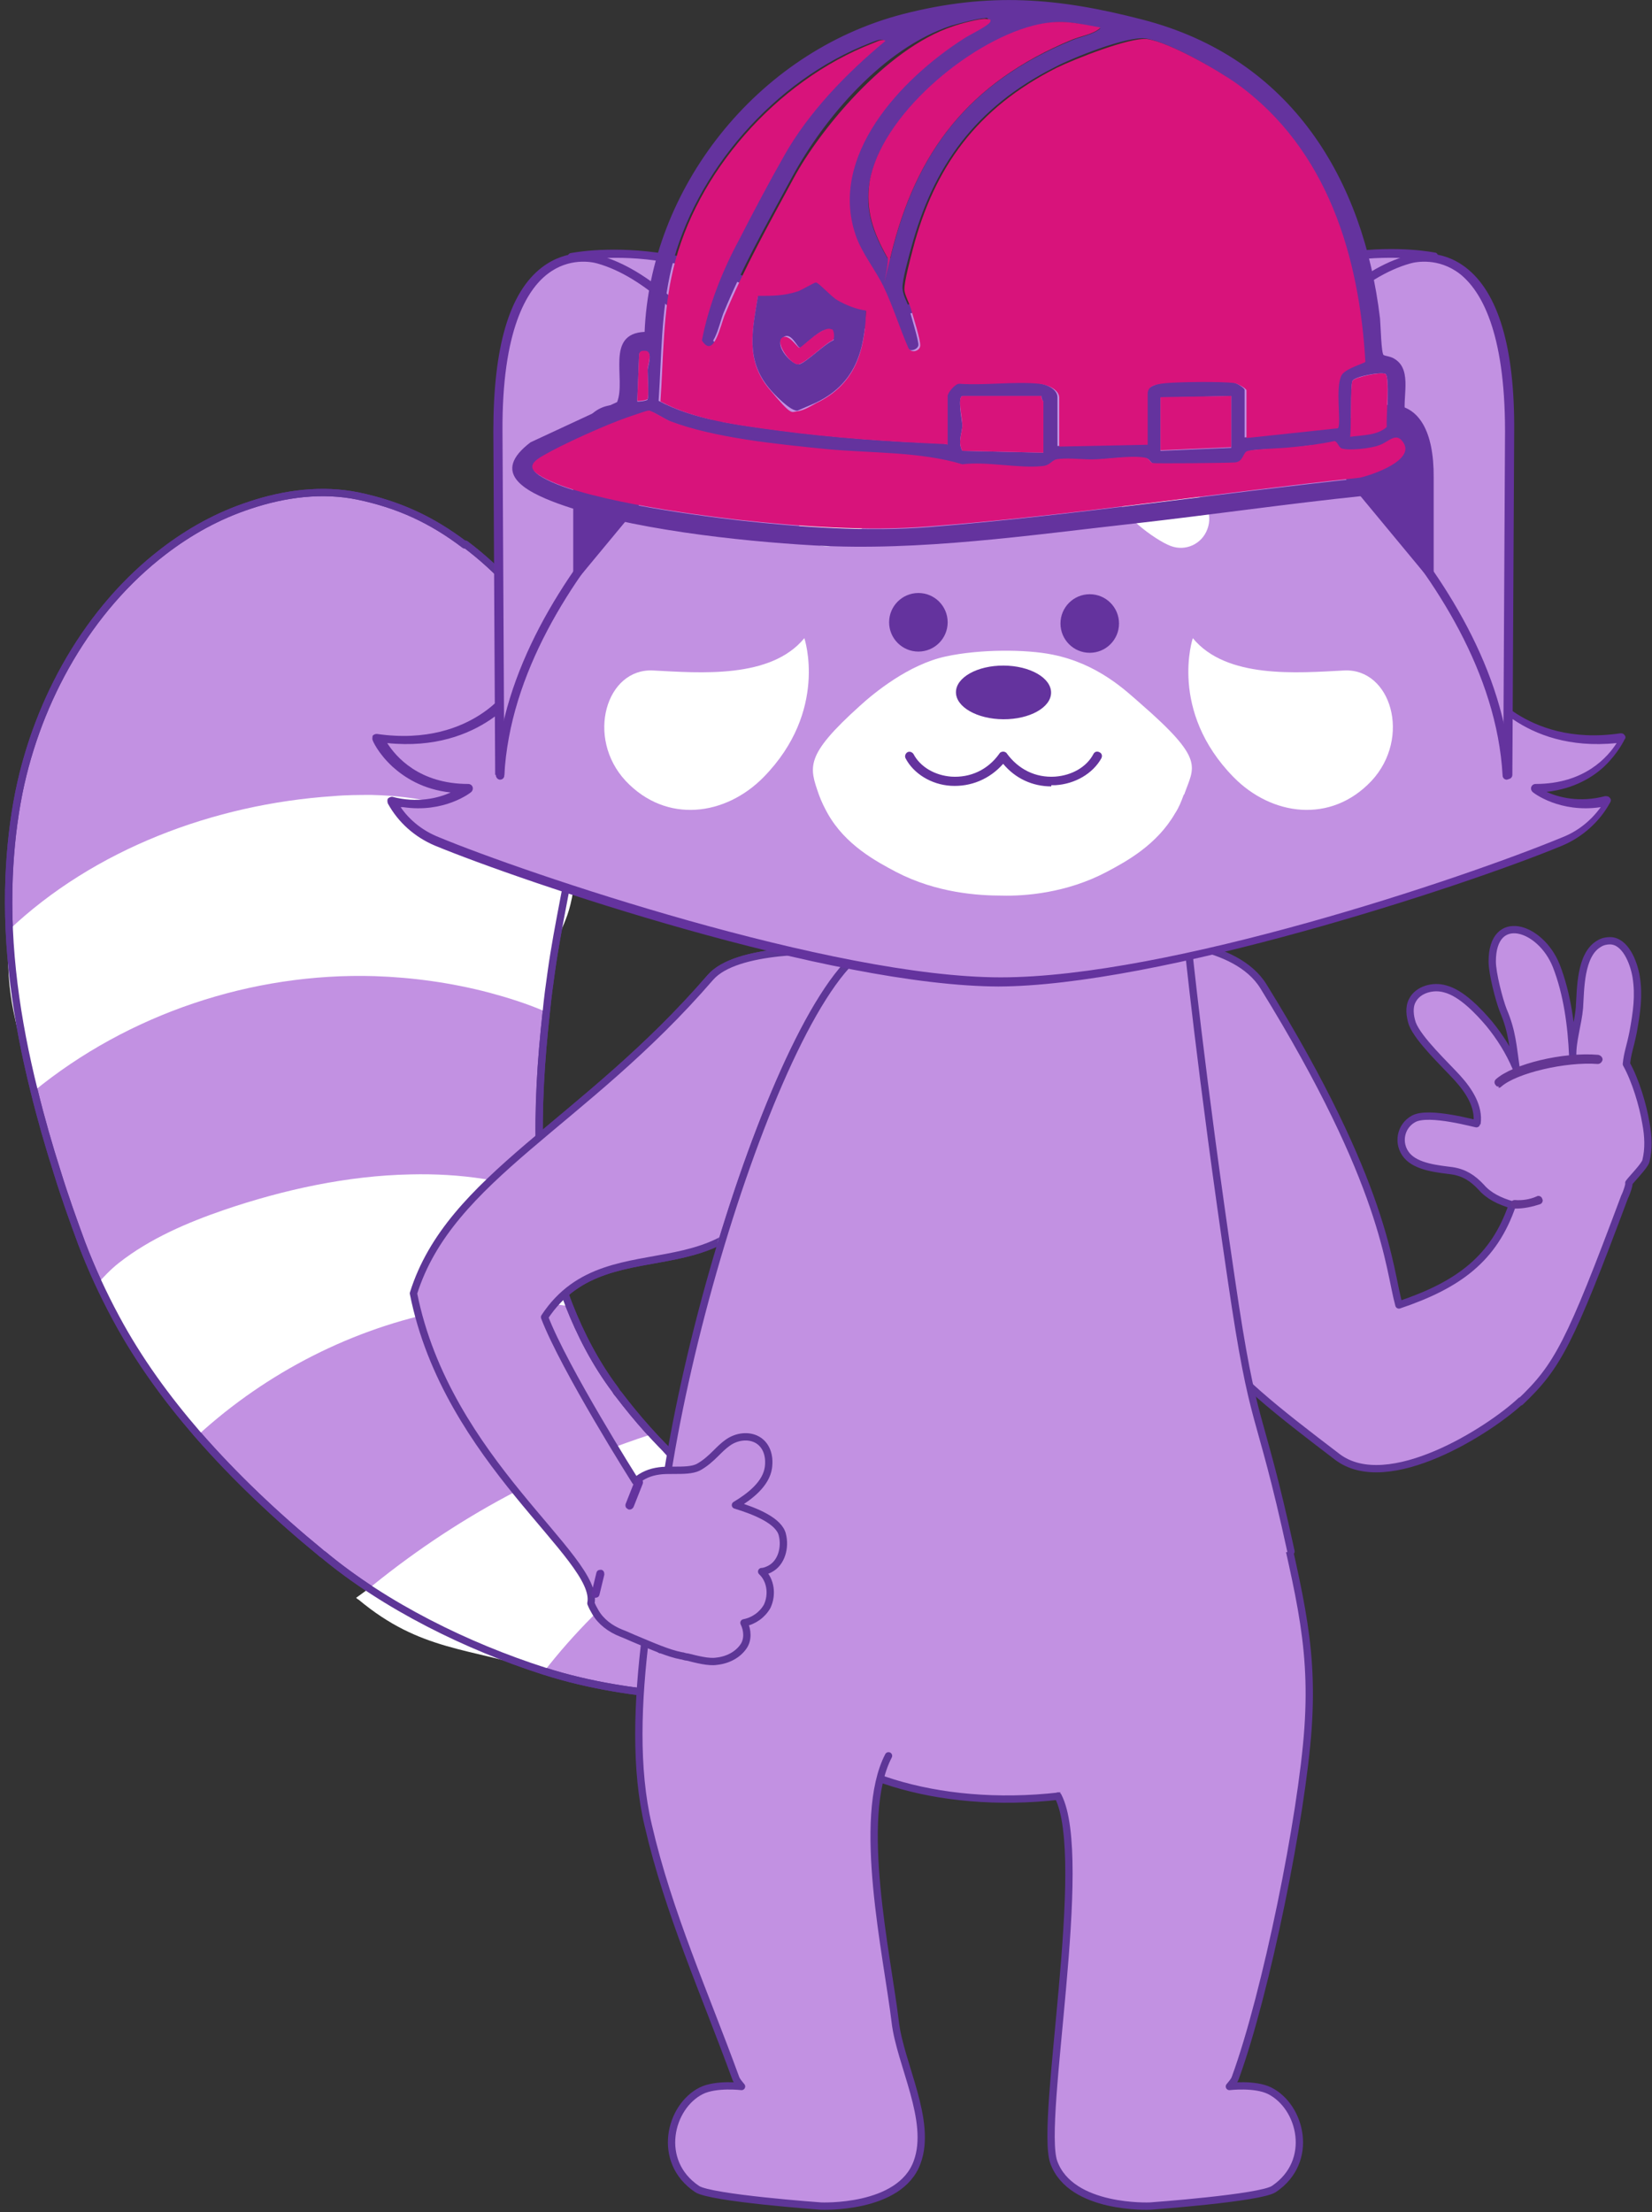 <?xml version="1.0" encoding="UTF-8"?>
<svg id="Layer_1" xmlns="http://www.w3.org/2000/svg" xmlns:xlink="http://www.w3.org/1999/xlink" version="1.1" viewBox="0 0 270.9 362.6">
  <rect x="0" y="0" width="270.9" height="362.6" fill="#333333" stroke="none"/>
  <!-- Generator: Adobe Illustrator 29.1.0, SVG Export Plug-In . SVG Version: 2.1.0 Build 142)  -->
  <defs>
    <style>
      .st0, .st1 {
        fill: none;
      }

      .st2 {
        fill: #643693;
      }

      .st3 {
        fill: #d8137b;
      }

      .st4 {
        fill: #64339e;
      }

      .st5 {
        fill: #5e3697;
      }

      .st6 {
        fill: #fff;
      }

      .st7, .st8 {
        fill: #c291e2;
      }

      .st8, .st1 {
        stroke: #5e3697;
        stroke-linecap: round;
        stroke-linejoin: round;
        stroke-width: 1.2px;
      }

      .st9 {
        clip-path: url(#clippath);
      }
    </style>
    <clipPath id="clippath">
      <path class="st0" d="M65.2,153.1v121.8h78.4v-121.8h-78.4ZM139.2,165.9c-2.7,5.5-6.4,13-8.3,21.3-2.3,9.9-6.7,15.7-13.9,18.6,6.2-21,14.3-40.4,21.5-48.3.5-.2,1.1-.3,1.7-.3h.1c.4,0,.9,0,1.4.2l.7,1.3c-.6,1.8-1.7,4.2-3.2,7.2Z"/>
    </clipPath>
  </defs>
  <g>
    <g>
      <path class="st8" d="M139.3,155.9c-4.8-.2-18.6-.5-22.8,4.3-20.8,24.1-42.7,32.7-48.7,51.8,5.5,27.6,30.6,43.3,29.1,50.8.2.5.4.9.7,1.4.9,1.6,2.5,2.8,4.3,3.5.8.3,1.6.7,2.6,1.1,2.4,1,5.1,2.2,7.2,2.6.3,0,.6.2,1,.2,1.6.4,3.5.9,4.8.7,1.9-.2,3.5-1.1,4.4-2.4.8-1.1.7-2.7.1-3.9,1.6-.3,3-1.3,3.8-2.7.9-1.9.6-4.3-.9-5.7.4,0,.9-.2,1.3-.4,2-1,2.6-3.6,2.1-5.6-.5-2.3-4.4-3.9-7.7-4.9,2.5-1.5,5-3.5,5.4-6.1.3-2.1-.4-3.8-1.8-4.6-1.4-.8-3.4-.6-4.9.5-.7.5-1.3,1.1-1.9,1.7-.9.9-1.8,1.7-2.9,2.3-1,.5-2.5.5-4,.5-.9,0-1.7,0-2.4.1-1.5.2-2.7.7-3.9,1.7,0,0-11.7-18.5-14.9-26.9,10.9-16.6,33.2-.6,39.9-29.1,3.1-13,10.1-23.8,11.6-28.8.3-1.1-.5-2.1-1.6-2.2Z"/>
      <path class="st8" d="M76.2,89.3c-5.4-4.1-10.8-6.6-17.5-8-5.9-1.2-12-.4-17.7,1.5-5.2,1.7-9.9,4.3-14.2,7.6-12.3,9.4-20.6,24.2-23.7,39.5-.9,4.5-1.4,9.1-1.6,13.7-.5,11.8,1.2,23.6,4.1,35.2,1.1,4.5,2.4,9,3.8,13.4,1.2,3.9,2.6,7.8,4,11.6,1.6,4.2,3.5,8.3,5.6,12.2,3.7,6.9,8.3,13.2,13.4,19.1,6.1,7,13,13.5,20.2,19.4.1.1.2.2.4.3,10.2,8.5,23.7,15.1,36.2,19.1,7.8,2.5,15.1,3.4,21,4,21.3,2.1,36.1,3.3,43.4-1.9,5.4-3.9,6.5-8.2,6.5-8.2,2.7-6.7-.7-11.7-5.9-11.6-4.5,0-15.7,2.6-33.6-9.3-6.4-4.2-12.9-10.1-19.2-18.4-.2-.2-.4-.5-.5-.7-3.3-4.4-5.7-9.1-7.6-13.9-3-7.7-4.4-15.9-4.8-24.4-.3-7.8.2-15.7,1.1-23.8.2-2.1.5-4.3.8-6.4,1.1-7.9,3-15.7,4.1-23.6.2-1.4.4-2.9.5-4.3.8-9.4-.1-19.3-5-27.4-3.3-5.4-8.6-11-13.7-14.8Z"/>
      <path class="st6" d="M90.8,196.3c-7.4-2.9-15.4-4-23.5-3.8-10.3.2-20.8,2.5-30.5,5.8-6.1,2.1-12.2,4.7-17.3,8.7-1.4,1.1-2.5,2.3-3.6,3.5,1.6,4.2,1.1,1.7,3.2,5.6,3.7,6.9,8.3,13.2,13.4,19.1,11.3-10.3,25.4-17.5,40.4-20.4.6-.1,1.1-.2,1.7-.3,6.2-1.1,12.5-1.4,18.7-.4-3-7.7-2-9.3-2.4-17.8Z"/>
      <path class="st6" d="M106.5,235.2c-5.2,1.7-10.3,3.7-15.3,6-2.2,1-4.4,2.1-6.5,3.2-8.3,4.3-16.2,9.5-23.5,15.4-.7.6-1.7,1.3-2.8,2.1.1.1.2.2.4.3,10.2,8.5,18,7.8,30.4,11.8,4.8-6.2,10.7-12.1,16.9-17.1,4.9-4,9.9-7.4,14.5-9.9-6.4-4.2-7.2-2.8-13.4-11.1-.2-.2-.4-.5-.5-.7Z"/>
      <path class="st6" d="M94.3,144.7c-6.7-5.6-13.9-10.8-22.3-13-3.6-.9-7.2-1.3-11-1.4-2.1,0-4.2,0-6.4.2-19.5,1.3-39.2,8.7-53.2,22-.5,11.8,1.3,14.8,4.1,26.4,15.5-12.7,35.8-19.5,55.9-18.9,6.3.2,12.7,1.1,18.8,2.7,3,.8,6.2,1.8,9.2,3.1.2-2.1.5-4.3.8-6.4,1.1-7.9,3-6.9,4-14.8Z"/>
      <path class="st1" d="M76.2,89.3c-5.4-4.1-10.8-6.6-17.5-8-5.9-1.2-12-.4-17.7,1.5-5.2,1.7-9.9,4.3-14.2,7.6-12.3,9.4-20.6,24.2-23.7,39.5-.9,4.5-1.4,9.1-1.6,13.7-.5,11.8,1.2,23.6,4.1,35.2,1.1,4.5,2.4,9,3.8,13.4,1.2,3.9,2.6,7.8,4,11.6,1.6,4.2,3.5,8.3,5.6,12.2,3.7,6.9,8.3,13.2,13.4,19.1,6.1,7,13,13.5,20.2,19.4.1.1.2.2.4.3,10.2,8.5,23.7,15.1,36.2,19.1,7.8,2.5,15.1,3.4,21,4,21.3,2.1,35.6-7.8,44.5-9.1,8.4-1.2,5.4-1,5.4-1,2.7-6.7-.7-11.7-5.9-11.6-4.5,0-15.7,2.6-33.6-9.3-6.4-4.2-12.9-10.1-19.2-18.4-.2-.2-.4-.5-.5-.7-3.3-4.4-5.7-9.1-7.6-13.9-3-7.7-4.4-15.9-4.8-24.4-.3-7.8.2-15.7,1.1-23.8.2-2.1.5-4.3.8-6.4,1.1-7.9,3-15.7,4.1-23.6.2-1.4.4-2.9.5-4.3.8-9.4-.1-19.3-5-27.4-3.3-5.4-8.6-11-13.7-14.8Z"/>
      <path class="st8" d="M132.9,238.7c-1.2,12.8-7.7,12.9-4.2,26.1,2.1,7.8,3,20.5,10.1,24.3,12.1,6.5,33.2,8.7,54.8.4,8.1-3.1,19.3-21,17.1-30.9-3.5-15.7-8.3-20.3-15.2-31.4"/>
      <path class="st8" d="M145.7,287.8c-5.3,10.2-.2,32.7,1.1,43.6.8,6.9,6.1,16.2,3.6,23-2.8,7.8-15.8,7.2-15.8,7.2,0,0-18.1-1.3-20.3-2.8-6.7-4.5-4.5-13.5.7-16.1,2.4-1.2,6.6-.7,6.6-.7-.4-.5-.8-.9-1-1.5-5-13.7-11-27-14.3-41.3-4.4-18.5,1.7-44.2,5-63.3"/>
      <path class="st8" d="M173.5,294.4c5.3,10.2-3.1,53.2-.7,60,2.8,7.8,15.8,7.2,15.8,7.2,0,0,18.1-1.3,20.3-2.8,6.7-4.5,4.5-13.5-.7-16.1-2.4-1.2-6.6-.7-6.6-.7.4-.5.8-.9,1-1.5,5-13.7,10.9-42.7,11.9-57.3s-1.9-23.3-6-42.1"/>
      <path class="st8" d="M249.4,229.6c-5.1,4.8-21.8,15.5-30.1,9.2-20.1-15.3-27.9-21.7-29.7-46.7-1.5-20.5-4.1-31.7-1.2-38.4.7.7,14.2.5,18.8,8,20.2,32.7,20.5,46.1,22.2,52.2,9.8-3.3,15.6-7.6,18.6-16.4-2.1-.6-3.9-1.5-5.1-2.9-1.4-1.5-2.8-2.4-4.8-2.7-2.3-.3-5.8-.6-7.4-2.5-1.6-1.9-1.1-4.8,1.1-6,2.5-1.4,10.4.9,10.4.8.4-2.8-1.3-5.4-3.2-7.5-1.9-2.1-6.4-6.3-7.4-8.9-.4-1.2-.6-2.7,0-3.8.9-1.8,3.4-2.5,5.4-1.9,2.7.7,5.5,3.7,7.2,5.7,1.8,2.2,3.3,4.6,4.4,7.2-.5-3.4-.6-5.9-2.1-9.4-.7-1.8-1.8-6.1-1.8-8,0-8.2,7.9-5.8,10.5.7,1.8,4.6,2.5,9.9,2.7,14.8-.1-2.4.9-5.4,1.1-7.9.2-3,.1-8.7,3.2-10.5.6-.4,1.3-.5,1.8-.5,2.5,0,3.9,3.5,4.3,5.9.5,3.1.1,5.8-.5,9.1-.5,2.5-.9,3.3-1.1,5.2,1.5,2.7,2.7,6.7,3.2,9.7.4,2.1.5,4.2,0,6.2-.2.8-2.4,3-2.8,3.6.1.2-.3,1.5-.7,2.3-9,24.1-11,27.8-17.1,33.6Z"/>
      <path class="st2" d="M245.7,178.3c.2,0,.3,0,.5-.2,2.5-2.2,10.5-4.1,15.8-3.7.4,0,.7-.3.8-.7,0-.4-.3-.7-.7-.8-5.8-.5-14,1.5-16.8,4-.3.3-.3.7,0,1,.1.2.3.2.5.2Z"/>
      <path class="st2" d="M173.1,200.8s0,0,0,0c1.6-.1,3.2-.7,4.5-1.7.3-.2.4-.7.2-1-.2-.3-.7-.4-1-.2-1.1.8-2.4,1.3-3.8,1.4-.4,0-.7.4-.7.8,0,.4.3.7.7.7Z"/>
      <path class="st2" d="M248.6,198.1c1.3,0,2.7-.3,3.9-.7.4-.1.6-.6.4-.9-.1-.4-.6-.6-.9-.4-1.1.5-2.4.7-3.6.6-.4,0-.7.3-.7.7s.3.7.7.7c0,0,.2,0,.3,0Z"/>
      <polygon class="st7" points="201.6 158.3 194.6 154.5 174.8 165.6 166.6 196.9 174.8 225.7 207.1 216.1 217 199 201.6 158.3"/>
      <path class="st5" d="M114.2,263.7s0,0,0,0c1,.4,2.4.9,3.7,1.4,1.3.5,2.7,1,3.7,1.4.3.1.7,0,.9-.4.1-.3,0-.7-.4-.9-1-.4-2.4-.9-3.7-1.4-1.3-.5-2.7-1-3.7-1.4-.3-.1-.7,0-.9.4-.1.3,0,.7.3.8Z"/>
      <path class="st5" d="M116.7,255.6s0,0,.1,0c.8.2,2.4.8,3.9,1.3,1.6.5,3.1,1.1,3.9,1.3.4,0,.7-.1.8-.5,0-.4-.1-.7-.5-.8-.8-.2-2.4-.8-3.9-1.3-1.6-.5-3.1-1.1-3.9-1.3-.4,0-.7.1-.8.5,0,.3,0,.6.3.8Z"/>
      <path class="st8" d="M211.7,254.3c-5.4-24.8-6-18.7-9.8-44.7-5-33.8-7.2-55.8-7.2-55.8h-4.8c0,.1-41.9,1.1-41.9,1.1l-6.9,1.2c-15.9,12.3-37.7,89.3-32.8,114.3"/>
      <g class="st9">
        <path class="st8" d="M139.3,155.9c-4.8-.2-18.6-.5-22.8,4.3-20.8,24.1-42.7,32.7-48.7,51.8,5.5,27.6,30.6,43.3,29.1,50.8.2.5.4.9.7,1.4.9,1.6,2.5,2.8,4.3,3.5.8.3,1.6.7,2.6,1.1,2.4,1,5.1,2.2,7.2,2.6.3,0,.6.2,1,.2,1.6.4,3.5.9,4.8.7,1.9-.2,3.5-1.1,4.4-2.4.8-1.1.7-2.7.1-3.9,1.6-.3,3-1.3,3.8-2.7.9-1.9.6-4.3-.9-5.7.4,0,.9-.2,1.3-.4,2-1,2.6-3.6,2.1-5.6-.5-2.3-4.4-3.9-7.7-4.9,2.5-1.5,5-3.5,5.4-6.1.3-2.1-.4-3.8-1.8-4.6-1.4-.8-3.4-.6-4.9.5-.7.5-1.3,1.1-1.9,1.7-.9.9-1.8,1.7-2.9,2.3-1,.5-2.5.5-4,.5-.9,0-1.7,0-2.4.1-1.5.2-2.7.7-3.9,1.7,0,0-11.7-18.5-14.9-26.9,10.9-16.6,33.2-.6,39.9-29.1,3.1-13,10.1-23.8,11.6-28.8.3-1.1-.5-2.1-1.6-2.2Z"/>
      </g>
      <path class="st4" d="M103,247.4s0,0,0,0c.3.1.7,0,.9-.4l1.5-3.8c.1-.3,0-.7-.4-.9-.3-.1-.7,0-.9.4l-1.5,3.8c-.1.3,0,.7.3.8Z"/>
      <path class="st4" d="M97.3,261.9s0,0,.2,0c.4,0,.7-.1.8-.5l.8-3.3c0-.4-.1-.7-.5-.8-.4,0-.7.1-.8.5l-.8,3.3c0,.3,0,.6.3.7Z"/>
    </g>
    <path class="st7" d="M251.6,129.3c11.1,0,14.6-8.3,14.6-8.3-16.4,2.3-22.9-8.5-22.9-8.5,7.2,4.1-1.9-7.9-14.2-26-12.3-18.1-39.9-38.2-65-37.7-25-.5-52.7,19.6-65,37.7-12.3,18.1-21.4,30.2-14.2,26,0,0-6.6,10.8-22.9,8.5,0,0,3.5,8.3,14.6,8.3,0,0-4.9,3.9-12.3,2h0c1.6,3,4.2,5.3,7.4,6.6,15.3,6.3,65.4,23,92.4,23s77.1-16.7,92.4-23c3.1-1.3,5.8-3.6,7.4-6.6h0c-7.4,1.9-12.3-2-12.3-2Z"/>
    <path class="st4" d="M164,161.7c-27.8,0-78.4-17.2-92.7-23.1-3.3-1.4-6-3.8-7.7-6.9-.1-.3-.1-.6,0-.8.2-.2.5-.3.7-.3,4.2,1.1,7.6.2,9.6-.7-4.6-.5-7.6-2.5-9.5-4.2-2.4-2.2-3.3-4.3-3.3-4.4-.1-.2,0-.5,0-.7.2-.2.4-.3.7-.3,8.2,1.2,13.8-1.1,17-3.2,1.4-.9,2.5-1.9,3.3-2.7-.3-4.7-1-3.9,2.3-7.9,4.1-4.8,8.1-12.2,13.7-20.4,12.9-19.1,41-38.5,65.6-38.1,24.6-.5,52.6,19,65.6,38.1,5.6,8.2,10.2,12.9,13.3,18.5,2.5,4.4,5.3,7,2.8,9.7.8.8,1.9,1.8,3.3,2.7,3.3,2.1,8.9,4.4,17,3.2.3,0,.5,0,.7.3.2.2.2.5,0,.7,0,0-1,2.2-3.3,4.4-1.8,1.7-4.9,3.7-9.5,4.2,2,.9,5.4,1.8,9.6.7.3,0,.6,0,.8.3.2.2.2.5,0,.8-1.7,3.1-4.5,5.6-7.8,7-16.4,6.8-66.4,23.1-92.7,23.1ZM65.7,132.3c1.5,2.2,3.7,3.9,6.2,4.9,14.2,5.9,64.6,23,92.2,23s75.8-16.2,92.2-23c2.5-1,4.6-2.7,6.2-4.9-6.7,1-11-2.3-11.2-2.5-.2-.2-.3-.5-.2-.8.1-.3.4-.5.7-.5h0c8.1,0,11.9-4.5,13.3-6.7-15.6,1.6-22.2-8.9-22.2-9-.2-.3-.1-.6.1-.9.2-.2.6-.3.9-.1,4.6,2.7-3.7-8-15.2-25-12.6-18.5-39.6-37.4-63.6-37.4s-.5,0-.8,0c-24.1-.5-51.7,18.7-64.4,37.4-11.5,17-15.4,25.3-15.2,25s.7-.1.9.1c.2.2.3.6.1.9,0,.1-6.6,10.6-22.2,9,1.4,2.2,5.2,6.7,13.3,6.7.3,0,.6.2.7.5.1.3,0,.6-.2.8-.2.2-4.5,3.5-11.2,2.5Z"/>
    <path class="st7" d="M188.6,57.9s5-4.9,8.8-7c6.4-3.5,27.1-12.6,37.6-9.1,10.6,3.4,12.4,17.1,12.4,21.6,0,4.4-.4,56.1-.4,56.1l-4,2.1-54.5-63.6Z"/>
    <path class="st4" d="M191.1,56.5c-.2,0-.4,0-.6-.3-.3-.3-.2-.8,0-1,22.2-18.7,44.6-13.8,44.8-13.8.4,0,.6.5.5.9,0,.4-.5.6-.9.5-.2,0-21.9-4.7-43.5,13.4-.1.1-.3.2-.5.2Z"/>
    <path class="st4" d="M247.2,127.7h0c-.4,0-.7-.3-.7-.7l.3-56.3c0-16.5-4-23.1-7.4-25.8-3.5-2.7-7.2-2-8.2-1.7-7.4,2.1-15.6,9.4-24.3,22-.2.3-.7.4-1,.2-.3-.2-.4-.7-.2-1,8.9-12.8,17.4-20.4,25.1-22.5,1.2-.3,5.4-1.2,9.5,1.9,5.4,4.1,8.1,13.2,8,26.9l-.3,56.3c0,.4-.3.7-.7.7Z"/>
    <path class="st4" d="M216.1,73c8.9-9.1,19.1-10.2,19,5.3,0,5.7,0,12.4,0,17.5l-18.9-22.8Z"/>
    <path class="st6" d="M145.4,80.8c1,2.4-5.7,7.4-8.1,8.4-2.4,1-5.1-.2-6.1-2.6-1-2.4.2-5.2,2.6-6.2s10.6-2,11.6.4Z"/>
    <path class="st6" d="M183.7,81.3c-.9,2.4,5.8,7.3,8.3,8.2,2.4.9,5.1-.3,6-2.8.9-2.4-.3-5.2-2.7-6.1-2.4-.9-10.6-1.8-11.5.7Z"/>
    <path class="st4" d="M247.1,127.8c-.4,0-.7-.3-.7-.7-1.9-33.5-40.2-61.5-40.6-61.8-.3-.2-.4-.7-.2-1,.2-.3.7-.4,1-.2.4.3,39.3,28.7,41.2,62.9,0,.4-.3.7-.7.8,0,0,0,0,0,0Z"/>
    <path class="st7" d="M140.5,57.9s-5-4.9-8.8-7c-6.4-3.5-27.1-12.6-37.6-9.1-10.6,3.4-12.4,17.1-12.4,21.6,0,4.4.4,56.1.4,56.1l4,2.1,54.5-63.6Z"/>
    <path class="st4" d="M138,56.5c-.2,0-.3,0-.5-.2-11.3-9.5-22.5-12.7-30-13.6-8.1-1.1-13.5.2-13.6.2-.4,0-.8-.2-.9-.5,0-.4.2-.8.5-.9.2,0,22.6-4.9,44.8,13.8.3.3.3.7,0,1-.1.2-.3.3-.6.3Z"/>
    <path class="st4" d="M81.2,127l-.3-56.3c0-13.8,2.6-22.8,8-26.9,4.1-3.1,8.3-2.3,9.5-1.9,7.8,2.2,16.2,9.7,25.1,22.5.2.3.1.8-.2,1-.3.2-.8.1-1-.2-8.7-12.5-16.9-19.9-24.3-22-1-.3-4.7-1-8.2,1.7-3.4,2.6-7.5,9.2-7.4,25.8l.3,56.3h-1.5Z"/>
    <path class="st4" d="M113,73c-8.9-9.1-19.1-10.2-19,5.3,0,5.7,0,12.4,0,17.5l18.9-22.8Z"/>
    <path class="st4" d="M82,127.8s0,0,0,0c-.4,0-.7-.4-.7-.8,1.9-34.2,40.8-62.6,41.2-62.9.3-.2.8-.2,1,.2s.2.8-.2,1c-.4.3-38.8,28.3-40.6,61.8,0,.4-.3.7-.7.7Z"/>
    <path class="st6" d="M194.1,130.3c-.4,1.1-.8,2.1-1.4,3h0c-3,5.2-8,7.9-11.2,9.6-6.6,3.5-13.5,4-17.2,3.9-3.8,0-10.7-.4-17.4-3.9-3.2-1.7-8.3-4.4-11.2-9.6-.5-.9-1-1.9-1.4-3-1.6-4.6-2.4-6.4,6.7-14.6,2.3-2.1,8-6.8,14.1-8.1,5.5-1.2,13.1-1.2,17.5-.3,7.5,1.5,12.1,6,14.4,8,10.7,9.3,8.8,10.3,7.2,14.9Z"/>
    <path class="st4" d="M172.4,128.9c-3.1,0-5.9-1.3-7.9-3.7-2.2,2.5-5.3,3.8-8.6,3.6-3.2-.2-6.1-2-7.4-4.5-.2-.4,0-.8.3-1,.4-.2.8,0,1,.3,1.1,2.1,3.5,3.5,6.2,3.7,3.1.2,6-1.1,7.9-3.8.1-.2.4-.3.6-.3h0c.2,0,.5.1.6.3,1.9,2.6,4.7,4,7.9,3.8,2.8-.2,5.2-1.6,6.3-3.7.2-.4.6-.5,1-.3.4.2.5.6.3,1-1.4,2.5-4.3,4.2-7.5,4.4-.2,0-.4,0-.7,0Z"/>
    <ellipse class="st4" cx="164.5" cy="113.5" rx="4.4" ry="7.8" transform="translate(50.2 277.4) rotate(-89.7)"/>
    <circle class="st4" cx="178.7" cy="102.2" r="4.8"/>
    <circle class="st4" cx="150.6" cy="102" r="4.8"/>
    <path class="st6" d="M102.6,128c6.7,7.1,16.4,5.7,22.6-.6,10.7-10.9,6.7-22.8,6.7-22.8-5.5,6.7-17.1,5.7-24.8,5.3-7.7-.4-11.1,11-4.5,18.1Z"/>
    <path class="st6" d="M224.9,128c-6.7,7.1-16.4,5.7-22.6-.6-10.7-10.9-6.7-22.8-6.7-22.8,5.5,6.7,17.1,5.7,24.8,5.3,7.7-.4,11.1,11,4.5,18.1Z"/>
  </g>
  <g>
    <path class="st4" d="M105.7,54.5c.9-23.3,18.1-45.9,42.4-52.2,14.1-3.6,25.3-2.7,39.2.9,24.5,6.3,36.3,26.3,39,49,.1,1,.2,5.8.6,6s1.2.2,1.9.7c2.9,1.9,1,6.6,1.7,9.3s3.1,2.4,3.4,4.4c.8,5-6.3,7.8-10.5,8.7-12.5,1.3-24.9,3.1-37.3,4.5-17.1,1.9-35.4,4.6-52.6,3.6-12.4-.7-30.6-2.7-42.1-6.9-5.4-2-11-5-4.4-10l14.2-6.6c1.5-3.8-2-11.2,4.5-11.5ZM155.1,72.8v-8c0-.5,1.2-2,1.9-2,4.2.3,8.9-.4,13.1,0,1.3.1,3.3.9,3.3,2.3v8l14.5-.3v-8.3c0-1.1,2.1-1.7,3-1.8,2.4-.2,9.1-.3,11.3,0,.5,0,1.9.9,1.9,1.2v7.8l15-1.6c.6-.8-.5-6.7.6-8.7.6-1.1,3.8-1.9,3.9-2.2-1-17.1-6.1-34.8-21.1-45.6-3-2.2-11-6.8-14.7-7.3-3-.4-12,3.2-14.8,4.7-13.1,6.6-20,16.3-23.6,29.7-.4,1.5-1.5,5.3-1.4,6.6s.9,2.4,1.1,3.3,1.6,5.3,1.5,6-1.6,1.3-2,.2c-1.3-3.2-2.4-6.8-4-9.9-1.4-2.9-3.6-5.5-4.6-8.5-4.4-12.9,7.3-25.5,17.8-32.2.8-.5,4.4-2.1,4.3-2.8s-.5-.4-.7-.4c-1,0-4.3.9-5.4,1.2-11.2,3.7-20.9,15.2-26.1,24.8s-8.1,14.7-11.3,22.4c-.6,1.5-1.8,7.5-3.8,4.3,1.1-5.8,3.3-11.3,6.1-16.5,2.3-4.5,4.9-9.4,7.4-13.8,4-7.1,10.2-13.5,16.6-18.8-.6-.3-1.5.2-2.1.4-15.9,6.1-28.9,21.3-32.7,37-1.7,7.1-1.6,14.4-2.1,21.7,5.8,3.1,12.8,3.9,19.4,4.8,9.1,1.2,18.3,1.9,27.4,2.2ZM180.4,4.6c-4.3-.9-6.7-1.5-11-.3-10.8,2.8-25,14.9-26.8,25.6-.8,4.7.6,8.3,2.9,12.4.8,0,.5,0,.6-.4,4.1-16.9,12.6-28.3,29.7-35.3,1.4-.6,3.4-.9,4.6-1.9ZM106.2,65.4c.2-.3,0-3.9,0-4.7s1.1-3.3-.7-3.1c-.5,0-.7.3-.7.7l-.3,7.5c.1.1,1.6-.1,1.7-.3ZM227.2,61.3c-.7-.4-5,.4-5.4,1.1s-.1,7.9-.4,9.2c2-.3,4.4-.2,6-1.6,0-1.3.5-8.3-.2-8.7ZM170.8,64.9h-12.9c-1,0-.1,4.1-.1,4.8,0,1.3-.8,2.7,0,4.2l13.3.3v-8.3c0-.1-.4-.6-.3-1ZM201.9,64.9l-11.6.3v8.7l11.6-.5v-8.4ZM106.7,67.4c-.5,0-3,.8-3.7,1.1-3.5,1.3-10.6,4.4-13.7,6.2-1.6.9-2.9,1.8-.9,3.2,6,4,25.1,6.5,32.8,7.4,9.9,1.1,21.1,1.9,31.1,1.1,23.6-1.9,47.2-5.5,70.8-8,2.2-.5,9.1-2.9,7.1-5.8-1.2-1.7-2.5,0-4,.5-1.3.4-4.9.9-6.1.5-.5-.2-.7-1.2-1.2-1.2-2.3.4-4.7.7-7,1s-6.6.1-7.4.7-.2,1.6-1.9,1.8-12.9.4-13.5.1-.5-.8-1.3-.9c-2.4-.4-6.3.2-8.7.3s-4.3-.3-5.8,0c-.8.1-1,.9-2.3,1.1-4,.4-9-.8-13.1-.3-6.9-2.1-15-1.7-22.4-2.5-7.9-.8-18.3-1.8-25.6-4.6-.7-.3-2.8-1.6-3.1-1.6Z"/>
    <path class="st3" d="M155.1,72.8c-9.2-.4-18.4-1-27.4-2.2-6.6-.9-13.6-1.7-19.4-4.8.5-7.2.4-14.6,2.1-21.7,3.7-15.7,16.8-30.8,32.7-37,.6-.2,1.5-.8,2.1-.4-6.4,5.3-12.6,11.7-16.6,18.8-2.5,4.4-5.1,9.3-7.4,13.8-2.8,5.2-5,10.8-6.1,16.5,2,3.2,3.1-2.8,3.8-4.3,3.2-7.7,7.3-15,11.3-22.4s14.9-21.1,26.1-24.8c1.1-.4,4.4-1.3,5.4-1.2s.7.2.7.4c0,.6-3.6,2.3-4.3,2.8-10.5,6.7-22.2,19.3-17.8,32.2,1,3,3.2,5.6,4.6,8.5,1.5,3.1,2.6,6.7,4,9.9.4,1.1,1.9.7,2-.2s-1.2-4.9-1.5-6-1.1-2.4-1.1-3.3c0-1.3,1-5.1,1.4-6.6,3.5-13.4,10.5-23.1,23.6-29.7,2.9-1.4,11.9-5,14.8-4.7,3.6.5,11.6,5.1,14.7,7.3,15,10.8,20.1,28.5,21.1,45.6,0,.2-3.3,1.1-3.9,2.2-1.1,2,0,7.9-.6,8.7l-15,1.6v-7.8c0-.3-1.4-1.1-1.9-1.2-2.2-.3-9-.2-11.3,0s-3,.7-3,1.8v8.3l-14.5.3v-8c0-1.4-2.1-2.2-3.3-2.3-4.1-.4-8.9.3-13.1,0-.7,0-1.9,1.5-1.9,2v8ZM142,51c-1.6-.2-3.4-.9-4.7-1.7s-3.1-3-3.5-2.9-2.4,1.3-3.1,1.5c-2.2.8-4.1.8-6.4.7-.9,5.4-2.1,10.4,1.8,15.1s3.6,3.8,4.7,3.7,2.6-1.1,3-1.3c6.5-3.1,8-8.6,8.2-15Z"/>
    <path class="st3" d="M106.7,67.4c.3,0,2.4,1.3,3.1,1.6,7.3,2.8,17.7,3.8,25.6,4.6,7.4.7,15.5.4,22.4,2.5,4.1-.5,9.1.7,13.1.3,1.3-.1,1.5-.9,2.3-1.1,1.5-.3,4.1,0,5.8,0,2.4,0,6.3-.7,8.7-.3.8.1.9.8,1.3.9s12.2,0,13.5-.1,1.3-1.4,1.9-1.8,6-.5,7.4-.7c2.3-.2,4.7-.5,7-1,.5,0,.7,1,1.2,1.2,1.2.4,4.8,0,6.1-.5,1.6-.5,2.8-2.3,4-.5,2,2.9-4.9,5.3-7.1,5.8-23.5,2.5-47.2,6.2-70.8,8-10,.8-21.1,0-31.1-1.1-7.7-.9-26.8-3.4-32.8-7.4-2-1.3-.7-2.3.9-3.2,3.1-1.8,10.2-5,13.7-6.2s3.2-1.1,3.7-1.1Z"/>
    <path class="st3" d="M180.4,4.6c-1.1,1-3.1,1.3-4.6,1.9-17.1,7.1-25.6,18.5-29.7,35.3s.2.5-.6.4c-2.3-4.1-3.6-7.7-2.9-12.4,1.8-10.7,16-22.8,26.8-25.6,4.3-1.1,6.7-.5,11,.3Z"/>
    <path class="st3" d="M170.8,64.9c-.2.3.3.8.3,1v8.3l-13.3-.3c-.8-1.5,0-2.9,0-4.2s-.9-4.8.1-4.8h12.9Z"/>
    <polygon class="st3" points="201.9 64.9 201.9 73.3 190.3 73.8 190.3 65.1 201.9 64.9"/>
    <path class="st3" d="M227.2,61.3c.7.4.1,7.4.2,8.7-1.6,1.4-3.9,1.3-6,1.6.2-1.3,0-8.6.4-9.2s4.7-1.5,5.4-1.1Z"/>
    <path class="st3" d="M106.2,65.4c-.1.2-1.6.4-1.7.3l.3-7.5c0-.4.2-.7.7-.7,1.8-.2.7,2.2.7,3.1s.2,4.4,0,4.7Z"/>
    <path class="st4" d="M142,51c-.2,6.4-1.7,11.9-8.2,15-.4.2-2.8,1.2-3,1.3-1.1.2-4-2.8-4.7-3.7-3.9-4.7-2.7-9.6-1.8-15.1,2.3,0,4.2,0,6.4-.7.7-.2,2.8-1.5,3.1-1.5.4,0,2.6,2.4,3.5,2.9,1.4.8,3.1,1.5,4.7,1.7ZM136.5,54c-1.4-.9-4.8,3-5.3,3s-1.5-2.9-2.9-1.6,1.7,4.6,2.8,4.3,4.1-3.3,5.5-3.9c.5-.3.2-1.6,0-1.8Z"/>
    <path class="st3" d="M136.5,54c.2.1.5,1.5,0,1.8-1.3.6-4.3,3.6-5.5,3.9s-3.9-3.4-2.8-4.3,2.5,1.6,2.9,1.6,3.9-3.8,5.3-3Z"/>
  </g>
</svg>